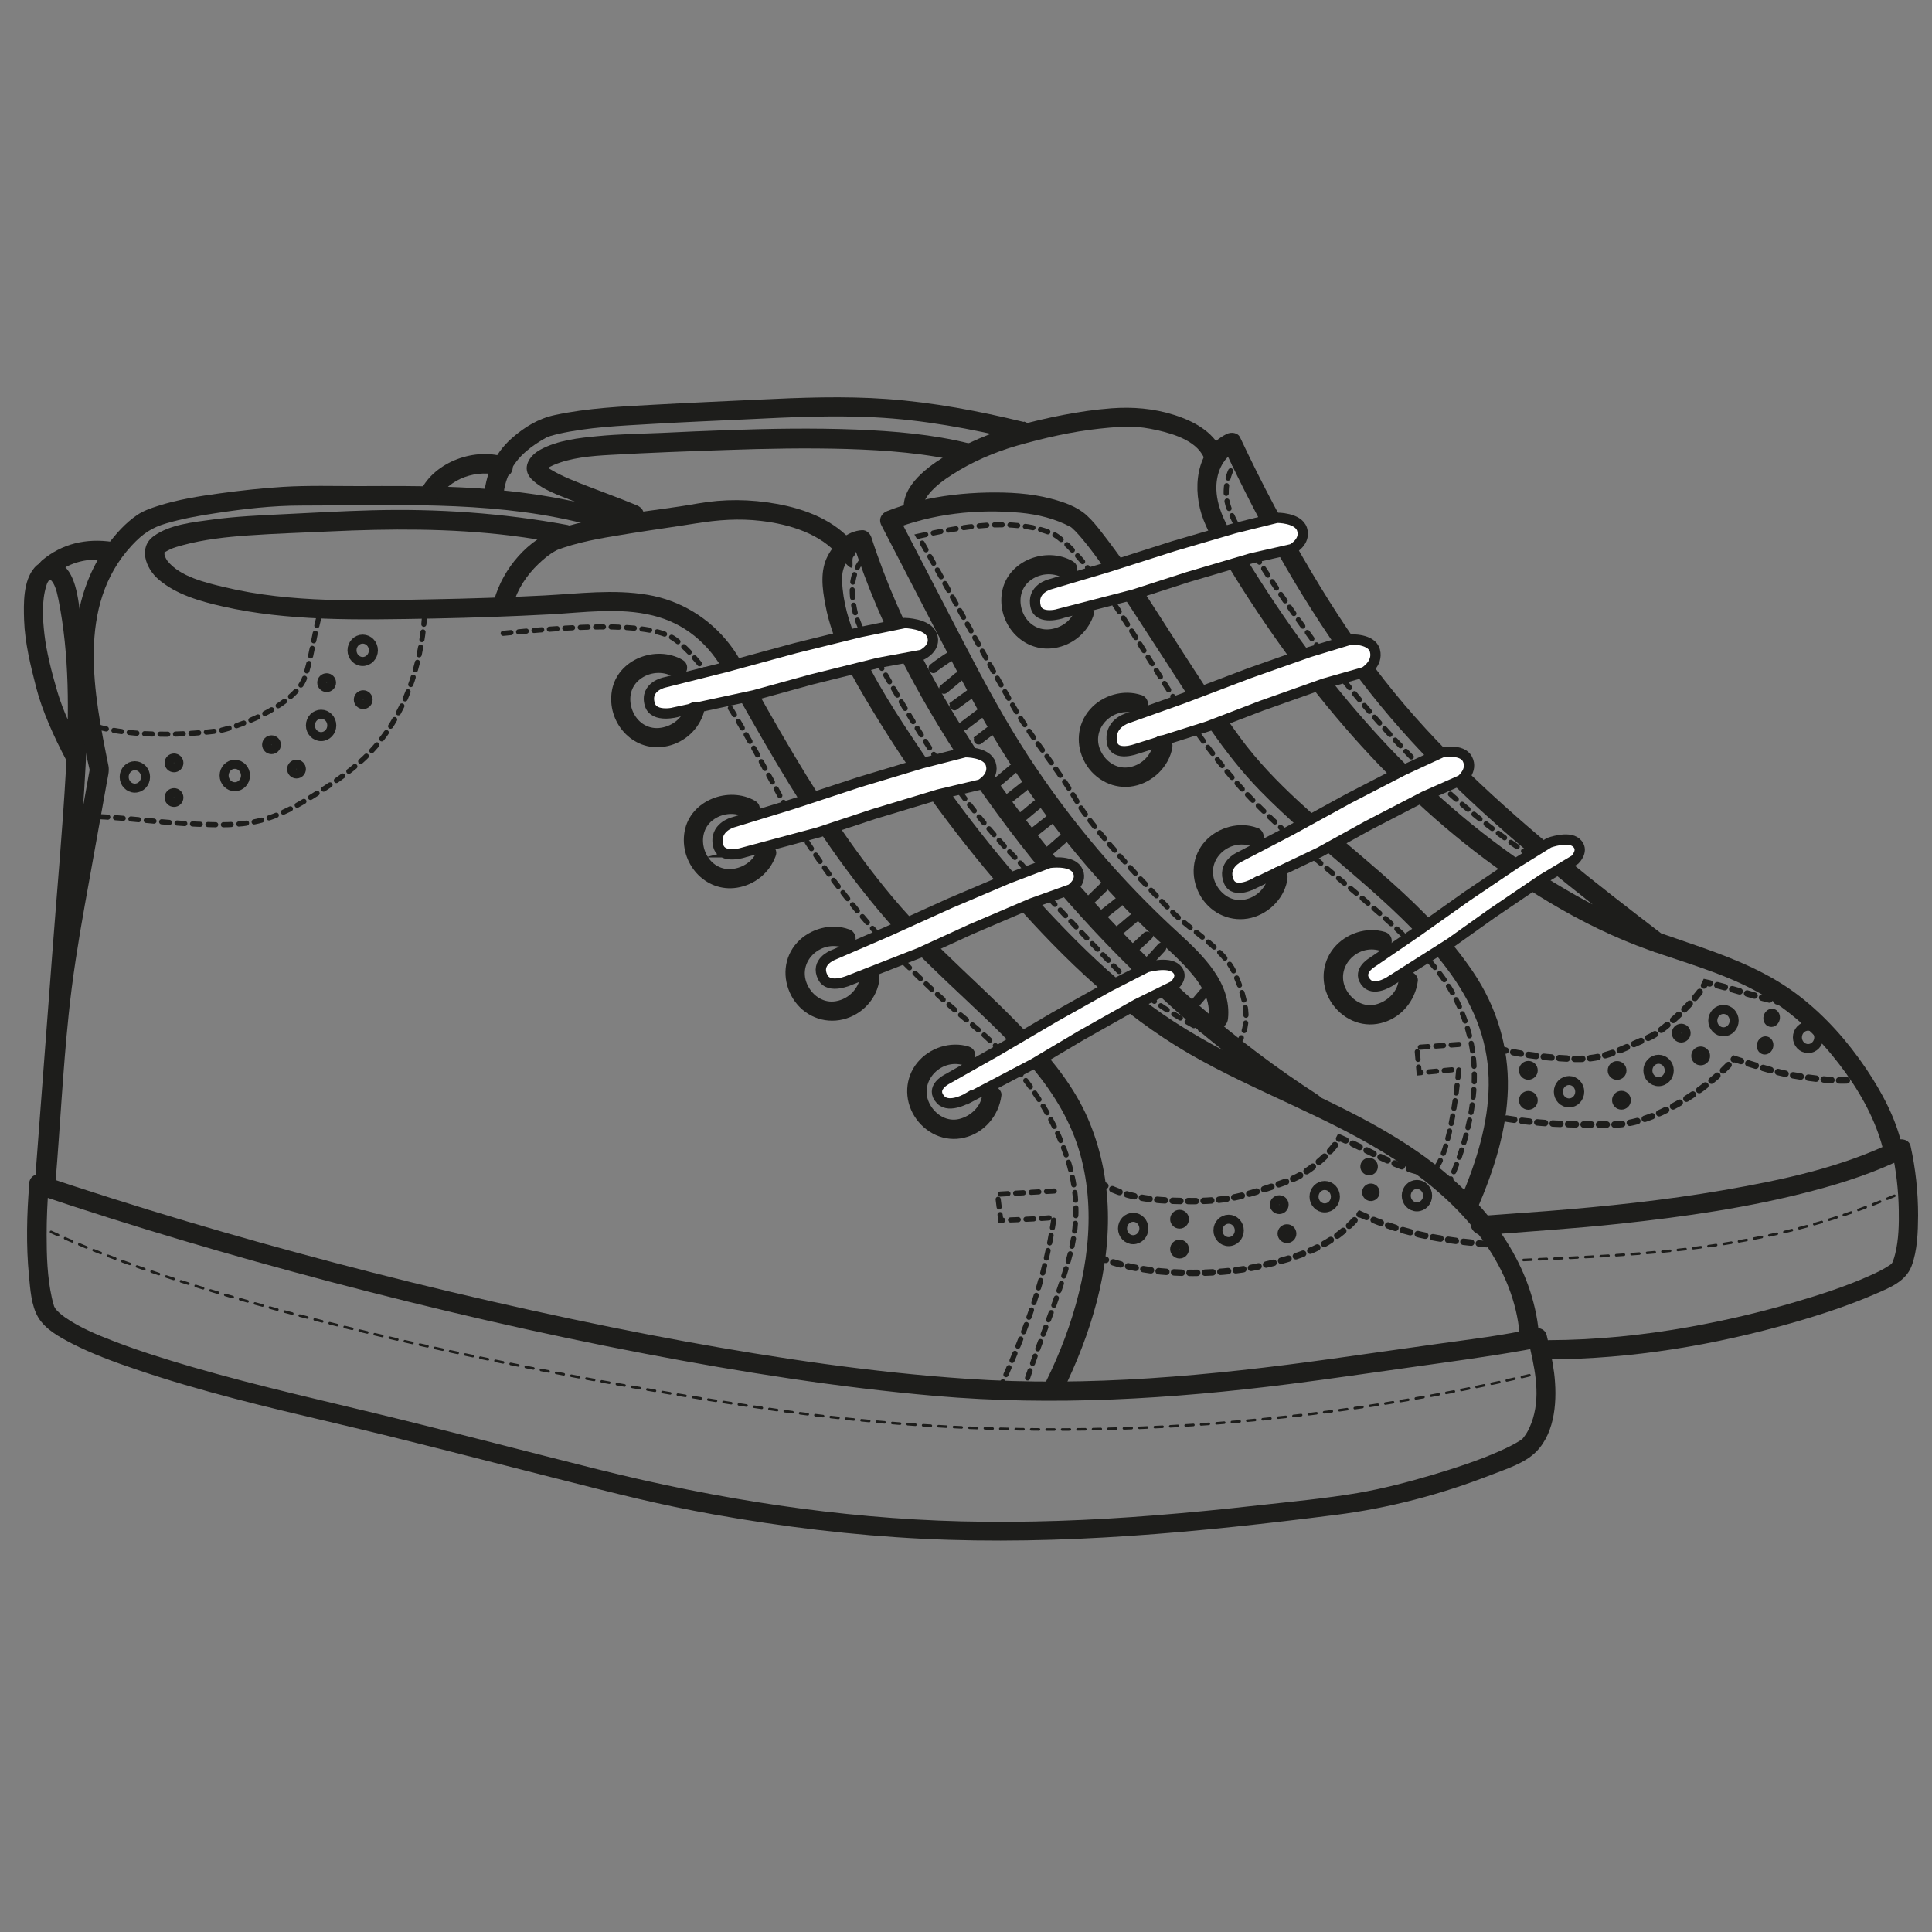 <?xml version="1.0" encoding="UTF-8"?><svg id="Alphonse" xmlns="http://www.w3.org/2000/svg" viewBox="0 0 1500 1500"><rect x="0" y="0" width="1500" height="1500" fill="#808080" stroke="none"/><defs><style>.cls-1{fill:#1d1d1b;}.cls-2{fill:#fff;stroke-width:8px;}.cls-2,.cls-3,.cls-4,.cls-5,.cls-6,.cls-7{stroke:#1d1d1b;stroke-miterlimit:10;}.cls-3{stroke-width:4px;}.cls-3,.cls-4,.cls-6{stroke-dasharray:0 0 0 0 0 0 6 6 6 6 6 6;stroke-linecap:round;}.cls-3,.cls-4,.cls-6,.cls-7{fill:none;}.cls-4{stroke-width:2px;}.cls-5{fill:#323732;}.cls-5,.cls-7{stroke-width:7px;}.cls-6{stroke-width:5px;}</style></defs><ellipse class="cls-7" cx="281.6" cy="504.9" rx="8.3" ry="8.7"/><ellipse class="cls-7" cx="249.3" cy="563.2" rx="8.3" ry="8.7"/><ellipse class="cls-7" cx="182.3" cy="602.1" rx="8.3" ry="8.7"/><ellipse class="cls-7" cx="104.7" cy="603.2" rx="8.3" ry="8.7"/><circle class="cls-5" cx="253.6" cy="530" r="3.8"/><circle class="cls-5" cx="282" cy="543.2" r="3.8"/><circle class="cls-5" cx="230.2" cy="597.1" r="3.8"/><circle class="cls-5" cx="135.1" cy="619.2" r="3.8"/><circle class="cls-5" cx="135.1" cy="592.3" r="3.8"/><circle class="cls-5" cx="210.8" cy="578.2" r="3.8"/><path class="cls-3" d="M247.4,479.9c-3.6,14-6,32.6-10.8,46.2-7.1,19.8-45.2,36.3-65.6,41.1,0,0-58.5,8.6-99.6-4.1"/><path class="cls-3" d="M329.6,478.7c-2.7,38.5-15.5,77.5-42.2,105.4-11.6,12.1-25.5,21.8-39.6,30.8-14.8,9.5-30.4,18.6-47.6,22.6-15.3,3.6-31.3,3-47,2.4-27.2-1-54.5-5.1-81.7-6.1"/><ellipse class="cls-7" cx="879.8" cy="953.8" rx="8.3" ry="8.7"/><ellipse class="cls-7" cx="953.9" cy="955.3" rx="8.3" ry="8.7"/><ellipse class="cls-7" cx="1028.5" cy="929.1" rx="8.3" ry="8.7"/><ellipse class="cls-7" cx="1100.1" cy="928.3" rx="8.3" ry="8.7"/><ellipse class="cls-7" cx="1403.8" cy="805.4" rx="8.3" ry="8.7"/><ellipse class="cls-7" cx="1338.1" cy="792.4" rx="8.3" ry="8.7"/><ellipse class="cls-7" cx="1287.7" cy="831.1" rx="8.3" ry="8.7"/><ellipse class="cls-7" cx="1218.2" cy="847.6" rx="8.3" ry="8.7"/><circle class="cls-5" cx="915.8" cy="969.8" r="3.8"/><circle class="cls-5" cx="915.8" cy="946.6" r="3.8"/><circle class="cls-5" cx="1186.6" cy="854.3" r="3.8"/><circle class="cls-5" cx="1186.6" cy="831" r="3.8"/><circle class="cls-5" cx="1258.9" cy="854.2" r="3.8"/><circle class="cls-5" cx="1255.5" cy="831.1" r="3.8"/><circle class="cls-5" cx="1320.4" cy="819.8" r="3.8"/><circle class="cls-5" cx="1305.3" cy="802.1" r="3.8"/><ellipse class="cls-5" cx="1370.6" cy="811.8" rx="3.6" ry="2.9" transform="translate(269.1 1962.6) rotate(-76.9)"/><ellipse class="cls-5" cx="1375.6" cy="790.4" rx="3.6" ry="2.9" transform="translate(293.9 1950.9) rotate(-76.9)"/><circle class="cls-5" cx="999.2" cy="957.8" r="3.8"/><circle class="cls-5" cx="993.2" cy="935.3" r="3.8"/><ellipse class="cls-5" cx="1064" cy="926.1" rx="3.3" ry="3.3" transform="translate(-60.2 74.1) rotate(-3.9)"/><ellipse class="cls-5" cx="1062.7" cy="906.1" rx="3.3" ry="3.3" transform="translate(-58.9 74) rotate(-3.9)"/><path class="cls-6" d="M853,976c38.4,16.1,94.2,13.9,123.3,7.4,31.4-7,59.3-15.7,79.5-40.8,38.1,17.5,69.2,20.8,105,24"/><path class="cls-6" d="M853,917.7c19.1,12.2,42.8,14.5,65.4,14.8,12.4,.2,24.9-.1,37.1-2.3,11.6-2.1,22.8-5.8,34-9.6,6.5-2.2,13.1-4.4,19.2-7.7,10.5-5.7,26-18.9,31.4-29.6,23.2,10,42.3,22.4,65.5,27.3"/><path class="cls-6" d="M1157.9,866.4c36.6,7.1,64.3,6.7,94.8,6.7s72.7-26.6,93.7-51c14.7,4.7,30.8,10.1,46.1,12.8,10.9,1.9,40.9,6.5,52.1,2.2"/><path class="cls-6" d="M1163.2,814.1c18.2,5.3,42.2,7.5,59.8,8,22.5,.6,35.7-7.4,56.3-16.2,6.1-2.6,10.6-6.3,15.7-10.5,8.3-6.8,24.8-22.8,29.2-32.6,23.9,5,48.5,14.9,71.2,17.3"/><path class="cls-1" d="M22.7,919.4c-1.9,23.6-2.5,47.5-.2,71.2,1,10.2,1.7,22.9,7.1,32.1,5.6,9.5,16.8,15.5,26.2,20.4,15.8,8.1,32.7,14.3,49.5,20,50.4,17.2,102.4,29.5,154.2,41.7,56.1,13.2,111.9,27.7,167.8,41.9s84.1,21.4,126.8,29.1c53.7,9.6,107.9,16.2,162.4,18.9,107.4,5.3,214.6-5.1,321-18.6,41-5.2,81.4-15.9,119.9-30.9,11.5-4.5,26.5-9.1,35.4-18.2,15.1-15.4,16.3-41.2,13.8-61.2-1.3-9.9-3.5-19.6-5.8-29.3-1-4.1-5.4-6.1-9.2-5.2-24.5,5.6-49.9,8.5-74.8,12s-55.4,7.8-83,11.7c-93.8,13.1-188.5,22-283.2,15.5-73.6-5-146.7-15.9-219.2-29.1s-162.1-32.9-242.3-53.4c-77.6-19.8-154.7-41.9-230.8-66.8-8.9-2.9-17.7-5.9-26.6-8.8-9.2-3.1-13.1,11.4-4,14.5,75.4,25.5,151.9,48,228.9,68.3,80.9,21.3,162.4,40.2,244.6,55.9,74.4,14.2,149.5,26.1,225,32.7,91.9,8,183.4,2.4,274.8-9.2,32.3-4.1,64.6-8.9,96.9-13.4,28.4-4,56.9-7.8,85.1-12.8,4.2-.8,8.5-1.5,12.7-2.5-3.1-1.7-6.2-3.5-9.2-5.2,4.6,19.6,9.7,40.5,3.7,60.5-1.5,4.9-3.7,10.2-6.9,14.3s-1,1.1-1.5,1.7-1.1,.9,.2,0c-.5,.4-1.1,.8-1.6,1.1-5,3.2-10.4,5.8-15.8,8.2-16.9,7.5-34.8,13.3-52.5,18.6-18.9,5.6-38.1,10.6-57.6,14-25.8,4.4-52.2,6.8-78.2,9.7-26.5,3-53,5.6-79.5,7.7-49.9,4-100,5.9-150.1,4.7-95.8-2.4-190-17.3-282.9-40.5-51.2-12.8-102.2-26.2-153.5-38.8-54-13.3-108.4-25.2-161.9-40.8-20.2-5.9-40.4-12.2-60.1-19.8-13-5-26.3-10.5-37.8-18.5-1.9-1.3-2.3-1.6-4.4-3.5s-1.5-1.5-2.3-2.3c-1.3-1.4,0,.3-.9-1.2s-.7-1.3-1.1-1.9c.8,1.6,.2,.7,0-.4-.6-2-1.2-4.1-1.6-6.1-3.5-15.8-4-32.5-4-48.6,0-13,.6-26,1.6-39,.8-9.6-14.2-9.6-15,0h0Z"/><path class="cls-1" d="M1202.4,1055.4c64.5-.2,129.2-11.1,191.1-28.9,21.4-6.2,42.6-13.2,63-22.1,11.1-4.8,23.2-9.6,27.7-21.6,4.5-12.1,4.9-26.3,5-39.1,0-18.1-1.9-36.2-5.8-53.8-1.1-5-6.9-6.5-11-4.5-41.7,20.9-89,30.8-134.6,38.7-45.3,7.8-91.1,12.6-136.9,16.2-16.4,1.3-32.7,2.3-49.1,3.6s-9.6,15.8,0,15c35.3-2.8,70.6-5,105.8-8.8,50.3-5.4,100.7-12.6,149.6-25.5,24.9-6.5,49.6-14.7,72.7-26.2-3.7-1.5-7.3-3-11-4.5,3.3,14.8,5,29.9,5.3,45.1,.2,11.5,0,23.4-2.8,34.6-.5,1.9-1,3.8-1.7,5.6,.4-.9-.3,.6-.4,.9-.6,1.2-2,1.8-.1,.4-.5,.4-.8,.9-1.3,1.2-.9,.6,1.5-1,.2-.1s-.8,.6-1.3,.9c-4.9,3.3-10.4,5.8-15.7,8.2-18.1,8.1-37.9,14.5-57.3,20.2-27.1,8-54.6,14.4-82.4,19.4-35.9,6.4-72.3,10.1-108.8,10.2-9.7,0-9.7,15,0,15h0Z"/><path class="cls-1" d="M42.8,910.4c4.1-53.7,8.1-107.3,12.2-161,3.9-51.9,8.8-103.8,11.5-155.7,1.3-25.1,1.8-50.2,.3-75.3-.7-12.2-2.1-24.3-3.8-36.4-1.3-9.1-2.1-18.4-4.7-27.3-2.2-7.3-5.8-15-13.2-18.1-6.5-2.8-13.7-1.2-18.3,4.1-8.9,10.2-8.5,27.9-8.1,40.6,.6,17.9,5.1,35.7,9.5,52.9s13.7,38,23.2,55.9c4.5,8.5,17.5,1,13-7.6-7.8-14.7-15.2-29.6-19.9-45.6s-8.5-31.3-10-44.4c-1.4-12.1-2.2-25.7,1.4-37.5,.4-1.4,.7-2.2,1.1-2.9s1.7-2.5,.8-1.4c1.3-1.6,.2-.3,.2-.5,0-.8,1.7,1-.2,0,1,.5,.5-.2,1.5,.2s2.2,2.5,3,4.2c1.6,3.4,2.3,7.3,3.1,10.9,8.6,43.2,8.2,88.1,5.8,131.9-2.7,48-7.1,96-10.7,144-4.3,56.3-8.5,112.6-12.8,168.9s14.3,9.6,15,0h0Z"/><path class="cls-1" d="M43.1,917.9c3.6-43.4,5.7-86.8,10.2-130.1,2.9-28.3,7.4-56.3,12.4-84.3,4.2-23.4,8.4-46.7,12.6-70.1,1.6-8.8,3.2-17.6,4.7-26.3,.7-4.1,2-8.4,1.2-12.5-11.3-56-25.1-124.3,18-171,8.7-9.4,15.7-14,27-17.3,12.3-3.6,25.1-5.9,37.8-7.8,22-3.4,44.6-6,66.9-6,70.5,0,142.5-3.8,211.8,12.1s16.1,4,24,6.3c9.3,2.7,13.3-11.8,4-14.5-40.8-11.8-82.9-17-125.3-18.4-23.2-.8-46.5-.7-69.7-.6-19.6,0-39.4-.6-59,.6-16.3,1-32.6,2.8-48.8,5-16.2,2.2-32.7,4.8-48.3,9.8-5.6,1.8-11.4,3.8-16.2,7.1-8.8,6-16.3,14.3-22.6,22.8-13.3,17.7-21,39.1-24.2,60.9-3.6,24.7-1.3,49.4,2.4,74,2.1,14.1,4.7,28.1,8,41.9v-4c-4.8,26.8-9.6,53.5-14.4,80.3-7.8,43.4-15,86.7-18.9,130.6-3.3,37.2-5.3,74.5-8.4,111.7-.8,9.6,14.2,9.6,15,0h0Z"/><path class="cls-1" d="M43.2,445.6c11.2-9.4,25.6-12.6,39.9-10.5,4,.6,8-1,9.2-5.2,1-3.5-1.2-8.6-5.2-9.2-20.1-2.9-38.7,1.2-54.5,14.4-7.4,6.2,3.2,16.7,10.6,10.6h0Z"/><path class="cls-1" d="M440.7,407.6c-50.4-9.3-101.2-12.8-152.4-11.4-22.6,.6-45.3,1.9-67.9,3-18.6,.9-37.1,1.7-55.6,4.2-14.7,2-33,3.8-45.4,12.8-12.3,8.9-6.2,25,3.4,33.4,13.7,12,33,17.4,50.4,21.3,25,5.7,50.8,8.2,76.3,9.3,29.2,1.2,58.6,.5,87.8,0,29.8-.6,59.5-1.6,89.3-3.2,26.5-1.4,54.2-5.6,80.4,.9,11.8,2.9,22.8,8.2,32.3,15.9,10.4,8.4,17.8,18.3,24.3,29.9,25.7,46.1,51.8,92.2,82.1,135.5,15,21.4,31.1,42.1,48.5,61.6,17.3,19.3,36.2,37,55.1,54.8,36.5,34.4,75.5,70.7,89.4,120.6,13.1,47,4.9,97.2-11.8,142.3-4.4,11.8-9.4,23.3-15,34.6-4.2,8.6,8.7,16.2,13,7.6,22-44.7,37.4-94.4,35.1-144.7-1.1-23.3-6.1-46.2-15.4-67.7-10-23-25.6-42.9-42.4-61.2-34.9-38.1-75.5-70.3-108.8-110-33.5-39.9-61.5-84.1-87.6-129.1-6.7-11.5-13.2-23.1-19.7-34.7s-11.6-22.7-19.3-32.7c-15.8-20.6-38.4-34.5-64-38.8-26.5-4.5-53.4-.9-80,.5-29.4,1.5-58.9,2.5-88.3,3-53.2,1-107.9,3.1-160.1-9.4-14.6-3.5-34.5-8.1-44.3-20.3-.9-1.1-2-3.3-2.4-5s-.2-1.5,0,0c0-.7,0-1.4,0-2.1,0-1.1-.6,1.2-.6,1.2-.1-.9,1.4-1.3,1.8-1.5,1.1-.6,2.2-1.3,3.4-1.8,2.3-1.1,6.3-2.3,9.4-3.1,16.6-4.5,33.9-6.4,51-7.6,20.9-1.5,41.9-2.1,62.9-3.1,47-2.2,93.8-2.5,140.6,3.2,13.7,1.7,27.2,3.9,40.8,6.4,9.4,1.7,13.5-12.7,4-14.5h0Z"/><path class="cls-1" d="M752.9,344.4c-28.8-7.2-58.7-9.7-88.3-10.9-33.7-1.3-67.5-.7-101.2,.5-16.5,.6-33,1.3-49.4,2.1-16.5,.7-33.2,.9-49.6,2.5-14.9,1.4-31.4,3.2-44.8,10.5-8.8,4.7-15.1,14.6-6.8,23,8.4,8.4,21.9,12.7,32.6,17,14.9,6.1,30.1,11.4,45,17.6,3.8,1.6,8.2-1.7,9.2-5.2,1.2-4.3-1.5-7.7-5.2-9.2-12.1-5-24.4-9.5-36.6-14.2-10.3-4-21.1-8-30.6-13.8-1.7-1-2.3-1.4-3.1-2.1s-.9-1.2-1.4-1.4c.8,.4,.8,1.2,1,2.7s-.4,1.1-.3,1.6,.3-.2,0,0,1.1-1.1,1.5-1.4c.7-.6,3.1-1.8,4.6-2.5,13.5-5.9,29.7-7.2,44.2-8,29.9-1.7,60-2.8,89.9-3.8,31.3-1.1,62.7-1.7,94-.8,30.6,1,61.6,3.2,91.5,10.6,9.4,2.3,13.4-12.1,4-14.5h0Z"/><path class="cls-1" d="M794.8,327.6c-34.9-8.5-70.3-15.2-106.2-17.8-33.3-2.4-66.8-1.1-100.1,.5-26.8,1.3-53.6,2.4-80.3,3.9-25.7,1.4-52,2.6-77.2,8-12.9,2.7-23.7,9.3-33.6,18-13.9,12.2-20.6,28.7-21.8,46.9-.6,9.6,14.4,9.6,15,0,.9-14.7,6.7-27.1,17.9-36.7,4.8-4.2,10.3-7.7,15.9-10.8,1.5-.8-1.2,.4,.7-.3s1.6-.5,2.3-.8c2-.6,4-1.1,6-1.6,23.4-5.3,48.1-6.3,72-7.7,25.2-1.5,50.4-2.5,75.6-3.7,32.5-1.6,65.1-3.1,97.7-1.5,38,1.9,75.3,8.9,112.3,17.8,9.4,2.3,13.4-12.2,4-14.5h0Z"/><path class="cls-1" d="M339.5,388.6c8.4-17.2,31.8-25,49.5-18.9,9.1,3.2,13.1-11.3,4-14.5-23.6-8.2-55.3,3-66.5,25.8-4.2,8.6,8.7,16.2,13,7.6h0Z"/><path class="cls-1" d="M398.3,469.6c3.5-12.3,10.6-23,19.8-31.8,3.9-3.7,8.1-7.3,12.8-9.9,1-.6,2-1.1,3.1-1.5-1.6,.7,.5-.2,.7-.2,.9-.3,1.9-.7,2.8-1,17-5.7,35.1-8.3,52.7-11.2,16.8-2.7,33.6-5,50.4-7.7,16.8-2.7,33.1-3.9,50.1-1.9,22.3,2.6,46.6,9.9,61.3,27.8s7.9,2.6,10.6,0,2.5-7.5,0-10.6c-14.5-17.7-37.6-26.5-59.6-30.4-20.3-3.7-41-3.9-61.3-.3-35.6,6.4-72.6,8.3-107.2,19.4-24.4,7.8-44,31.1-50.8,55.4-2.6,9.3,11.8,13.3,14.5,4h0Z"/><path class="cls-1" d="M1023.5,850.3c-64.7-41.6-122.8-93.1-174.3-150.2-49.9-55.3-94-116.2-129.1-181.9-17.3-32.4-32.3-66.1-43.6-101.1-1-3-3.9-5.7-7.2-5.5-11.7,.7-21.2,9.8-26.5,19.7-6.3,11.8-4.4,25.5-2,38.2,5.5,29.8,21.2,56.7,36.7,82.3,31.9,52.7,68.6,102.5,109.5,148.6,39.8,45,83.7,87.1,135.9,117.5,52.1,30.2,109.9,49.7,160.5,82.6,42,27.2,81.4,66.6,93.4,116.7,1.4,5.9,2.4,11.9,3,18,.9,9.5,15.9,9.6,15,0-4.8-51.8-36.6-95.5-76.1-127.5-44.6-36.1-98.3-57.1-149.4-82.2-26.2-12.9-51.7-27.1-75.3-44.4-23.7-17.4-45.5-37.4-66-58.5-41.7-42.7-79.3-89.6-112.5-139.2-18.2-27.2-36.9-55.3-50-85.4-6.4-14.8-11.1-30.7-11.7-46.9-.2-6.3,.8-10.9,4.5-16.1,2.4-3.4,6.6-8.1,11.1-8.3-2.4-1.8-4.8-3.7-7.2-5.5,21.4,66.7,55.6,129.1,95.1,186.7,44.2,64.3,96.2,123.7,154.4,175.7,32.7,29.2,67.5,56.1,104.3,79.8,8.1,5.2,15.7-7.7,7.6-13h0Z"/><path class="cls-1" d="M953.4,791.1c3-27.9-19.5-49.4-38.2-66.6-22.2-20.3-43.2-42-62.7-64.9-19.7-23.1-37.8-47.5-54.4-72.9-17.7-27.3-33.2-55.8-48.2-84.7-17.6-33.9-35.1-67.9-52.7-101.8-1.5,3.7-3,7.3-4.5,11,31.2-12.4,66.1-16.2,99.5-13.1,13.7,1.3,27.1,4.6,39.2,11.1,1.3,.7-.3-.3-.1-.1,.3,.3,.7,.5,1,.8,.9,.8,1.8,1.7,2.7,2.6,1.9,2,3.8,4.1,5.5,6.2,10.3,12.3,20.1,27,29.5,41.1s24.4,37.4,36.6,56.1c22,33.9,43.4,69,71.8,98.1,42.5,43.6,93.7,78,133.7,124.1,20.6,23.8,37.1,50.6,42.1,82.1,4.7,29.5-1.4,59.7-11.2,87.6-2.7,7.7-5.7,15.3-8.9,22.8-1.6,3.7-1.1,8,2.7,10.3s8.7,1,10.3-2.7c12.7-29.5,22.8-60.6,23.6-92.9,.8-32.3-8.8-63.7-26.8-90.4-35.5-52.9-89.2-89.8-135.4-132.5-16.7-15.4-32.6-31.9-45.7-49.8-12.6-17.2-24.2-35-35.8-52.8-23.2-35.5-45.1-72.4-71.2-105.9-3.7-4.8-7.5-9.6-12-13.7-7.6-7-18-10.4-27.7-13-16.1-4.3-33.1-5.1-49.8-4.8-17.8,.4-35.7,2.4-53,6.6-8.3,2-16.5,4.7-24.5,7.8-4.6,1.8-6.9,6.4-4.5,11,15.3,29.6,30.7,59.3,46,88.9s29.8,57.5,46.9,85c31.6,50.9,69.6,98,112.7,139.7,11.2,10.8,23.3,20.8,33.5,32.4s16.6,22.9,15,37.3c-.4,4,3.8,7.5,7.5,7.5s7.1-3.5,7.5-7.5h0Z"/><path class="cls-1" d="M950,353.9c-5.3-17.4-22.3-26.7-38.6-31.8-15.8-5-32-6.3-48.4-5.1-25.2,1.9-50,7.3-74.4,13.7-19.5,5.2-38.9,13.4-56,24.2-14.8,9.3-35.1,24.8-30.3,44.9,2.2,9.4,16.7,5.4,14.5-4-.4-1.6-.3-3.3,.4-5.5,.7-2,2.5-4.9,4.2-7,4.9-5.9,11.2-10.6,17.7-14.7,15.5-10,32.9-17.5,50.6-22.6,20.8-5.9,42.4-10.9,64-13.2s29.8-2.1,44.7,1.2c13.4,3,32.7,8.9,37.2,23.8,2.8,9.2,17.3,5.3,14.5-4h0Z"/><path class="cls-1" d="M1290.8,725.5c-51.8-39.6-103.3-80-150.2-125.3-23.4-22.6-45.7-46.5-65.8-72.2-20.7-26.4-39.1-54.5-56.2-83.2-20.3-34.1-38.9-69.2-55.8-105.2-1.8-3.8-6.9-4.3-10.3-2.7-24.7,12.1-27,43.9-18.1,66.7,5.2,13.3,12.9,25.5,20.3,37.7,7,11.5,14.2,22.8,21.7,34,29.9,44.8,63.4,87.3,101.2,125.7,37.6,38.2,79.6,72.4,125.8,99.9,24.5,14.6,49.9,27.1,76.8,36.7,27.5,9.7,55.8,17.4,81.7,31.1,23.6,12.5,43.5,29.9,60.5,50.5,14.8,18,28.1,38.7,35.9,60.8,1.6,4.5,3,9.1,4,13.8,2.1,9.4,16.6,5.4,14.5-4-4.8-21.5-15.7-41.8-27.9-60-14.3-21.2-31.5-40.7-51.8-56.4-45.9-35.5-105.3-42.8-156-68.8-93.5-47.9-170.3-123.2-231.4-207.7-17.3-24-33.5-48.7-48.6-74.1-7.7-12.9-16.1-27-16.7-42.4-.5-12.2,4.3-24.9,15.8-30.5-3.4-.9-6.8-1.8-10.3-2.7,29.6,63,63.9,124.7,105.9,180.4,40.3,53.3,88.9,99.3,140.2,141.9,28.5,23.7,57.9,46.4,87.3,69,3.2,2.5,8.4,.5,10.3-2.7,2.3-3.8,.5-7.8-2.7-10.3h0Z"/><path class="cls-3" d="M390.7,491.7c45.6-4.5,112.9-10.4,133.5,4.8,29.1,21.4,61.6,85.7,85.2,128.4,36.8,66.5,87.9,123.2,146.5,171.6,25.3,20.9,48.1,48.5,62.6,78,16.1,32.9,21.6,63.6,12.4,99-9.2,35.5-25.7,71.4-36.3,106.4"/><path class="cls-3" d="M818.5,924.7l-44,2.5,2.5,20.2s26.5-.7,41.4-2.2c-7.4,49.4-21.4,85.9-41.5,131.6"/><path class="cls-3" d="M960.5,810.7c12.4-15.2,5.9-38-2.3-55.9-8.2-17.9-32.7-31.9-46.9-45.6-13-12.6-62.3-64.5-74.4-85.7-14.7-25.7-35.9-50.1-50.6-75.8-25.3-44.2-48.1-87.2-73.3-131.4,33.5-7.5,72.8-14.3,103-2.5,14.9,5.8,43.2,45.9,51.9,59.3,34.6,53.3,62.8,106.3,107.9,151.4,52.7,52.7,81,67.8,129.4,116.9,17.5,17.7,29.1,37.5,35.4,61.5,10.1,38.1,.1,80.3-15.9,116.4"/><path class="cls-3" d="M1132.7,810.9l-32.6,2.3,1.7,19.7,30.8-2.8s-4.6,57.4-16.9,75.5"/><path class="cls-3" d="M668.9,435.5c-8.4,10.9-8.3,24.2-5.5,37.7,2.8,13.5,12,29.4,18.8,41.4,31.7,55.7,62.5,106.8,107.2,152.6,17.9,18.3-15.3-10.4,79.9,87.5,23.7,24.4,54.4,40.4,84.6,55.9"/><path class="cls-3" d="M962.1,355.6c-8.3,8.4-11.8,22.6-9.3,34.2,2.5,11.5,12.5,26.9,18.8,36.9,68.2,107.5,149.5,207,263,264.6"/><path class="cls-4" d="M1199.1,1065c-186.3,45.4-398.6,58.3-595.8,29.8-197.2-28.6-452.9-82.6-574.7-143.7"/><path class="cls-4" d="M1481.8,923.6c-105.9,47.9-200.8,50.1-303.9,54.9"/><path class="cls-1" d="M727.3,521.2c.3-.2,.5-.4,.8-.6,.3-.2,.3-.2-.1,.1,.1-.1,.3-.2,.4-.3,.6-.4,1.1-.8,1.7-1.2,1.1-.8,2.2-1.6,3.4-2.4,2.3-1.6,4.6-3.1,7-4.5,1.7-1,2.5-3.4,1.3-5.1s-3.3-2.4-5.1-1.3c-5.1,3.1-10,6.5-14.7,10.2-.7,.6-1.1,1.8-1.1,2.7s.4,2,1.1,2.7c.7,.7,1.7,1.1,2.7,1.1s1.8-.4,2.7-1.1h0Z"/><path class="cls-1" d="M742,522.4c-3.9,3.3-7.8,6.6-11.8,9.8-.7,.6-1.1,1.8-1.1,2.7s.4,2,1.1,2.7,1.7,1.1,2.7,1.1c1.1,0,1.8-.4,2.7-1.1,4-3.2,7.9-6.5,11.8-9.8s1.4-4,0-5.3c-1.6-1.5-3.7-1.4-5.3,0h0Z"/><path class="cls-1" d="M751.6,535.4c-4.2,3-8.3,6.1-12.5,9.1s-1.4,1.2-1.7,2.2-.1,2.1,.4,2.9c1,1.6,3.4,2.6,5.1,1.3,4.2-3,8.3-6.1,12.5-9.1,.8-.6,1.4-1.2,1.7-2.2s.1-2.1-.4-2.9c-1-1.6-3.4-2.6-5.1-1.3h0Z"/><path class="cls-1" d="M761.2,549.1c-4.8,3.6-9.6,7.3-14.4,10.9s-1.4,1.2-1.7,2.2-.1,2.1,.4,2.9c1,1.5,3.5,2.6,5.1,1.3,4.8-3.6,9.6-7.3,14.4-10.9,.8-.6,1.4-1.2,1.7-2.2s.1-2.1-.4-2.9c-1-1.5-3.5-2.6-5.1-1.3h0Z"/><path class="cls-1" d="M768.6,562.9c-3.6,2.7-7.1,5.5-10.7,8.2s-1.4,1.2-1.7,2.2-.1,2.1,.4,2.9c.5,.8,1.3,1.5,2.2,1.7s2.1,.2,2.9-.4c3.6-2.7,7.1-5.5,10.7-8.2,.8-.6,1.4-1.2,1.7-2.2s.1-2.1-.4-2.9-1.3-1.5-2.2-1.7-2.1-.2-2.9,.4h0Z"/><path class="cls-1" d="M783.7,594.4c-3.9,3.3-7.9,6.7-11.8,10s-1.1,1.8-1.1,2.7,.4,2,1.1,2.7c1.6,1.5,3.7,1.4,5.3,0,3.9-3.3,7.9-6.7,11.8-10s1.1-1.8,1.1-2.7-.4-2-1.1-2.7c-1.6-1.5-3.7-1.4-5.3,0h0Z"/><path class="cls-1" d="M791.9,608.3c-3.5,2.7-6.9,5.5-10.4,8.2s-1.1,1.8-1.1,2.7,.4,2,1.1,2.7,1.7,1.1,2.7,1.1h1c.6-.3,1.2-.6,1.7-1.1,3.5-2.7,6.9-5.5,10.4-8.2,.7-.6,1.1-1.8,1.1-2.7s-.4-2-1.1-2.7-1.7-1.1-2.7-1.1h-1c-.6,.3-1.2,.6-1.7,1.1h0Z"/><path class="cls-1" d="M802.6,621.9c-4.2,3.5-8.3,6.9-12.5,10.4-.7,.6-1.1,1.8-1.1,2.7s.4,2,1.1,2.7,1.7,1.1,2.7,1.1,1.8-.4,2.7-1.1c4.2-3.5,8.3-6.9,12.5-10.4,.7-.6,1.1-1.8,1.1-2.7s-.4-2-1.1-2.7-1.7-1.1-2.7-1.1-1.8,.4-2.7,1.1h0Z"/><path class="cls-1" d="M813.3,633c-4.5,3.6-9.1,7.1-13.6,10.7-.7,.6-1.1,1.8-1.1,2.7s.4,2,1.1,2.7,1.7,1.1,2.7,1.1,1.8-.4,2.7-1.1c4.5-3.6,9.1-7.1,13.6-10.7,.7-.6,1.1-1.8,1.1-2.7s-.4-2-1.1-2.7-1.7-1.1-2.7-1.1-1.8,.4-2.7,1.1h0Z"/><path class="cls-1" d="M823,648.4l-14.3,12.5c-1.5,1.3-1.4,4,0,5.3,1.6,1.4,3.7,1.4,5.3,0,4.8-4.2,9.5-8.3,14.3-12.5,1.5-1.3,1.4-4,0-5.3-1.6-1.4-3.7-1.4-5.3,0h0Z"/><path class="cls-1" d="M854,686.3c-3.7,3.6-7.5,7.2-11.2,10.9s-1.5,3.9,0,5.3c1.5,1.4,3.8,1.5,5.3,0,3.7-3.6,7.5-7.2,11.2-10.9,1.4-1.4,1.5-3.9,0-5.3-1.5-1.4-3.8-1.5-5.3,0h0Z"/><path class="cls-1" d="M865.2,698.2c-3.5,2.8-7,5.5-10.5,8.3s-1.1,1.8-1.1,2.7,.4,2,1.1,2.7,1.7,1.1,2.7,1.1h1c.6-.3,1.2-.6,1.7-1.1,3.5-2.8,7-5.5,10.5-8.3,.7-.6,1.1-1.8,1.1-2.7s-.4-2-1.1-2.7-1.7-1.1-2.7-1.1h-1c-.6,.3-1.2,.6-1.7,1.1h0Z"/><path class="cls-1" d="M877.2,710.5c-3.9,3.3-7.7,6.5-11.6,9.8s-1.1,1.8-1.1,2.7,.4,2,1.1,2.7c.7,.7,1.7,1.1,2.7,1.1s1.9-.4,2.7-1.1c3.9-3.3,7.7-6.5,11.6-9.8s1.1-1.8,1.1-2.7-.4-2-1.1-2.7-1.7-1.1-2.7-1.1-1.9,.4-2.7,1.1h0Z"/><path class="cls-1" d="M888,724.3c-3.6,3.4-7.2,6.8-10.9,10.1-1.4,1.3-1.5,4,0,5.3s3.8,1.4,5.3,0c3.6-3.4,7.2-6.8,10.9-10.1s1.5-4,0-5.3-3.8-1.4-5.3,0h0Z"/><path class="cls-1" d="M899.2,733c-3.6,4-7.2,8-10.9,11.9-1.3,1.5-1.5,3.9,0,5.3s3.9,1.6,5.3,0c3.6-4,7.2-8,10.9-11.9,1.3-1.5,1.5-3.9,0-5.3s-3.9-1.6-5.3,0h0Z"/><path class="cls-1" d="M931.8,768.4c-2.7,3.1-5.3,6.3-8,9.4s-1.1,1.6-1.1,2.7,.4,2,1.1,2.7,1.7,1.1,2.7,1.1c.9,0,2-.3,2.7-1.1,2.7-3.1,5.3-6.3,8-9.4s1.1-1.6,1.1-2.7-.4-2-1.1-2.7-1.7-1.1-2.7-1.1-2,.3-2.7,1.1h0Z"/><path class="cls-1" d="M942.8,781.5c-2.2,3-4.3,6-6.5,9-.5,.7-.6,2-.4,2.9s.9,1.8,1.7,2.2,1.9,.7,2.9,.4,1.6-.9,2.2-1.7c2.2-3,4.3-6,6.5-9s.6-2,.4-2.9-.9-1.8-1.7-2.2-1.9-.7-2.9-.4-1.6,.9-2.2,1.7h0Z"/><path class="cls-2" d="M824.1,476.1l56.1-14.5,42.1-13.6,49.1-14.5,31.7-7.2s11-5.6,7.8-15.4c-3-9.1-19.5-8.9-19.5-8.9l-32.8,8.1-47.4,13.9-51.4,16.4-44.4,13.2s-14.8,3.5-11.3,17.4c2.7,10.9,20,5.2,20,5.2Z"/><path class="cls-2" d="M1081.2,760.6l44.8-28.4,32.6-23.2,38.5-26.1,25.7-15.4s7.7-7.5,.9-13.3c-6.2-5.4-21,.1-21,.1l-26.3,16.3-37.2,25.1-39.8,28.2-34.7,23.7s-11.9,7.3-3.4,15.9c6.7,6.7,20-2.9,20-2.9Z"/><path class="cls-2" d="M882.5,581.4l55.3-17.5,41.7-16,48.5-17.2,31.3-8.9s10.9-6.3,8.2-16.6c-2.5-9.5-18.7-8.7-18.7-8.7l-32.3,9.8-46.8,16.5-50.8,19.3-43.8,15.6s-14.5,4.3-11.7,18.9c2.2,11.4,19.3,4.7,19.3,4.7Z"/><path class="cls-2" d="M660.2,760.8l53.9-21.1,39.9-18.3,46.8-20,30.7-11s9.9-6.6,4.7-15.1c-4.9-7.9-21.6-5.3-21.6-5.3l-31.6,12-45.2,19.2-48.8,22.1-42.2,18.2s-14.2,5.3-7.9,17.4c5,9.5,21.3,1.9,21.3,1.9Z"/><path class="cls-2" d="M526,552.6l59.5-12.8,44.6-12.3,52-12.9,33.7-6.2s11.5-5.3,7.8-15.2c-3.4-9.2-21.1-9.5-21.1-9.5l-34.8,7.1-50.2,12.4-54.4,14.8-47,11.8s-15.7,3.1-11.6,17.1c3.2,11,21.5,5.8,21.5,5.8Z"/><path class="cls-2" d="M973.8,685.9l50.5-24.1,37.5-20.7,44-22.8,28.7-12.7s9.4-7.4,4.8-16.3c-4.3-8.3-19.9-5.1-19.9-5.1l-29.6,13.7-42.4,21.9-45.8,25.1-39.7,20.7s-13.3,6.1-7.8,18.9c4.3,10,19.7,1.4,19.7,1.4Z"/><path class="cls-2" d="M752.3,852.2l50.2-26.4,36.7-21.8,43.3-24.4,28.8-14.2s8.7-7.2,1.8-13.4c-6.4-5.8-22.8-1-22.8-1l-29.5,15.1-41.8,23.4-44.9,26.4-39.1,22.1s-13.3,6.7-4.6,15.9c6.9,7.2,21.8-1.9,21.8-1.9Z"/><path class="cls-2" d="M577.9,661.7l57.4-15.4,43.1-14.3,50.3-15.2,32.5-7.7s11.2-5.9,8-16c-3-9.4-19.9-9.1-19.9-9.1l-33.5,8.6-48.5,14.6-52.6,17.3-45.4,13.9s-15.1,3.8-11.7,18.1c2.7,11.2,20.4,5.2,20.4,5.2Z"/><path class="cls-1" d="M529.9,512.3c-20.6-11.8-50.5-.5-54.8,23.8-4.3,24.4,15.8,47.6,40.8,43.6,13.7-2.2,25.1-11.5,29.9-24.5s-11.1-13-14.5-4c-3.1,8.5-12.4,14-21.3,14.1-9.3,0-16.6-6.3-19.4-14.9s-.9-17.4,6.1-22.9c7.2-5.7,17.6-6.8,25.6-2.2,8.4,4.8,15.9-8.1,7.6-13h0Z"/><path class="cls-1" d="M586.3,621.8c-20.6-11.8-50.5-.5-54.8,23.8s15.8,47.6,40.8,43.6c13.7-2.2,25.1-11.5,29.9-24.5,3.4-9.1-11.1-13-14.5-4-3.1,8.5-12.4,14-21.3,14.1-9.3,0-16.6-6.3-19.4-14.9-2.7-8.2-.9-17.4,6.1-22.9,7.2-5.7,17.6-6.8,25.6-2.2,8.4,4.8,15.9-8.1,7.6-13h0Z"/><path class="cls-1" d="M659.3,721.6c-13.8-5.2-30.4-.6-40.3,10.1-10.6,11.5-11.8,27.8-4.6,41.4,7.3,13.7,22.1,21.4,37.4,18.9s27.7-14.4,30.6-29.1-12.6-13.5-14.5-4c-1.9,9.4-9.3,16.7-18.8,18.4-9.2,1.7-17.6-3.7-21.8-11.8-9.4-18.3,9.8-36.4,28-29.5,9,3.4,12.9-11.1,4-14.5h0Z"/><path class="cls-1" d="M752,812.5c-14.2-4.3-30.3,1-39.7,12.4-9.8,11.9-10.5,28.5-2.4,41.6,8.2,13.2,23.4,20.5,38.7,16.8,15.6-3.7,26.9-17.1,28.9-32.8,.5-4-3.8-7.5-7.5-7.5s-7,3.5-7.5,7.5c-1.1,9-9.3,16.3-17.9,18.3-9.2,2.2-17.9-3.1-22.4-11-9.7-17.1,7.6-36.2,25.8-30.8,9.3,2.8,13.2-11.7,4-14.5h0Z"/><path class="cls-1" d="M832.8,435.7c-20.6-11.8-50.5-.5-54.8,23.8s15.8,47.6,40.8,43.6c13.7-2.2,25.1-11.5,29.9-24.5,3.4-9.1-11.1-13-14.5-4-3.1,8.5-12.4,14-21.3,14.1-9.3,0-16.6-6.3-19.4-14.9-2.7-8.2-.9-17.4,6.1-22.9,7.2-5.7,17.6-6.8,25.6-2.2,8.4,4.8,15.9-8.1,7.6-13h0Z"/><path class="cls-1" d="M886.3,539.7c-14-4.8-30.4,0-40.1,11.1-10.2,11.7-11.3,28.1-3.7,41.5,7.6,13.4,22.6,21,37.8,18,14.6-2.8,27.4-15.1,29.9-29.9,1.6-9.4-12.9-13.5-14.5-4-1.6,9.5-8.6,17.1-18.1,19.1-9.2,2-17.7-2.9-22.2-10.9-10.1-17.8,8.3-36.9,26.8-30.5,9.1,3.1,13.1-11.3,4-14.5h0Z"/><path class="cls-1" d="M976.2,642.8c-13.8-5.2-30.4-.6-40.3,10.1-10.6,11.5-11.8,27.8-4.6,41.4,7.3,13.7,22.1,21.4,37.4,18.9,14.7-2.4,27.7-14.4,30.6-29.1s-12.6-13.5-14.5-4c-1.9,9.4-9.3,16.7-18.8,18.4-9.2,1.7-17.6-3.7-21.8-11.8-9.4-18.3,9.8-36.4,28-29.5,9,3.4,12.9-11.1,4-14.5h0Z"/><path class="cls-1" d="M1075.3,723.6c-14.2-4.3-30.3,1-39.7,12.4-9.8,11.9-10.5,28.5-2.4,41.6,8.2,13.2,23.4,20.5,38.7,16.8,15.6-3.7,26.9-17.1,28.9-32.8,.5-4-3.8-7.5-7.5-7.5s-7,3.5-7.5,7.5c-1.1,9-9.3,16.3-17.9,18.3-9.2,2.2-17.9-3.1-22.4-11-9.7-17.1,7.6-36.2,25.8-30.8,9.3,2.8,13.2-11.7,4-14.5h0Z"/></svg>